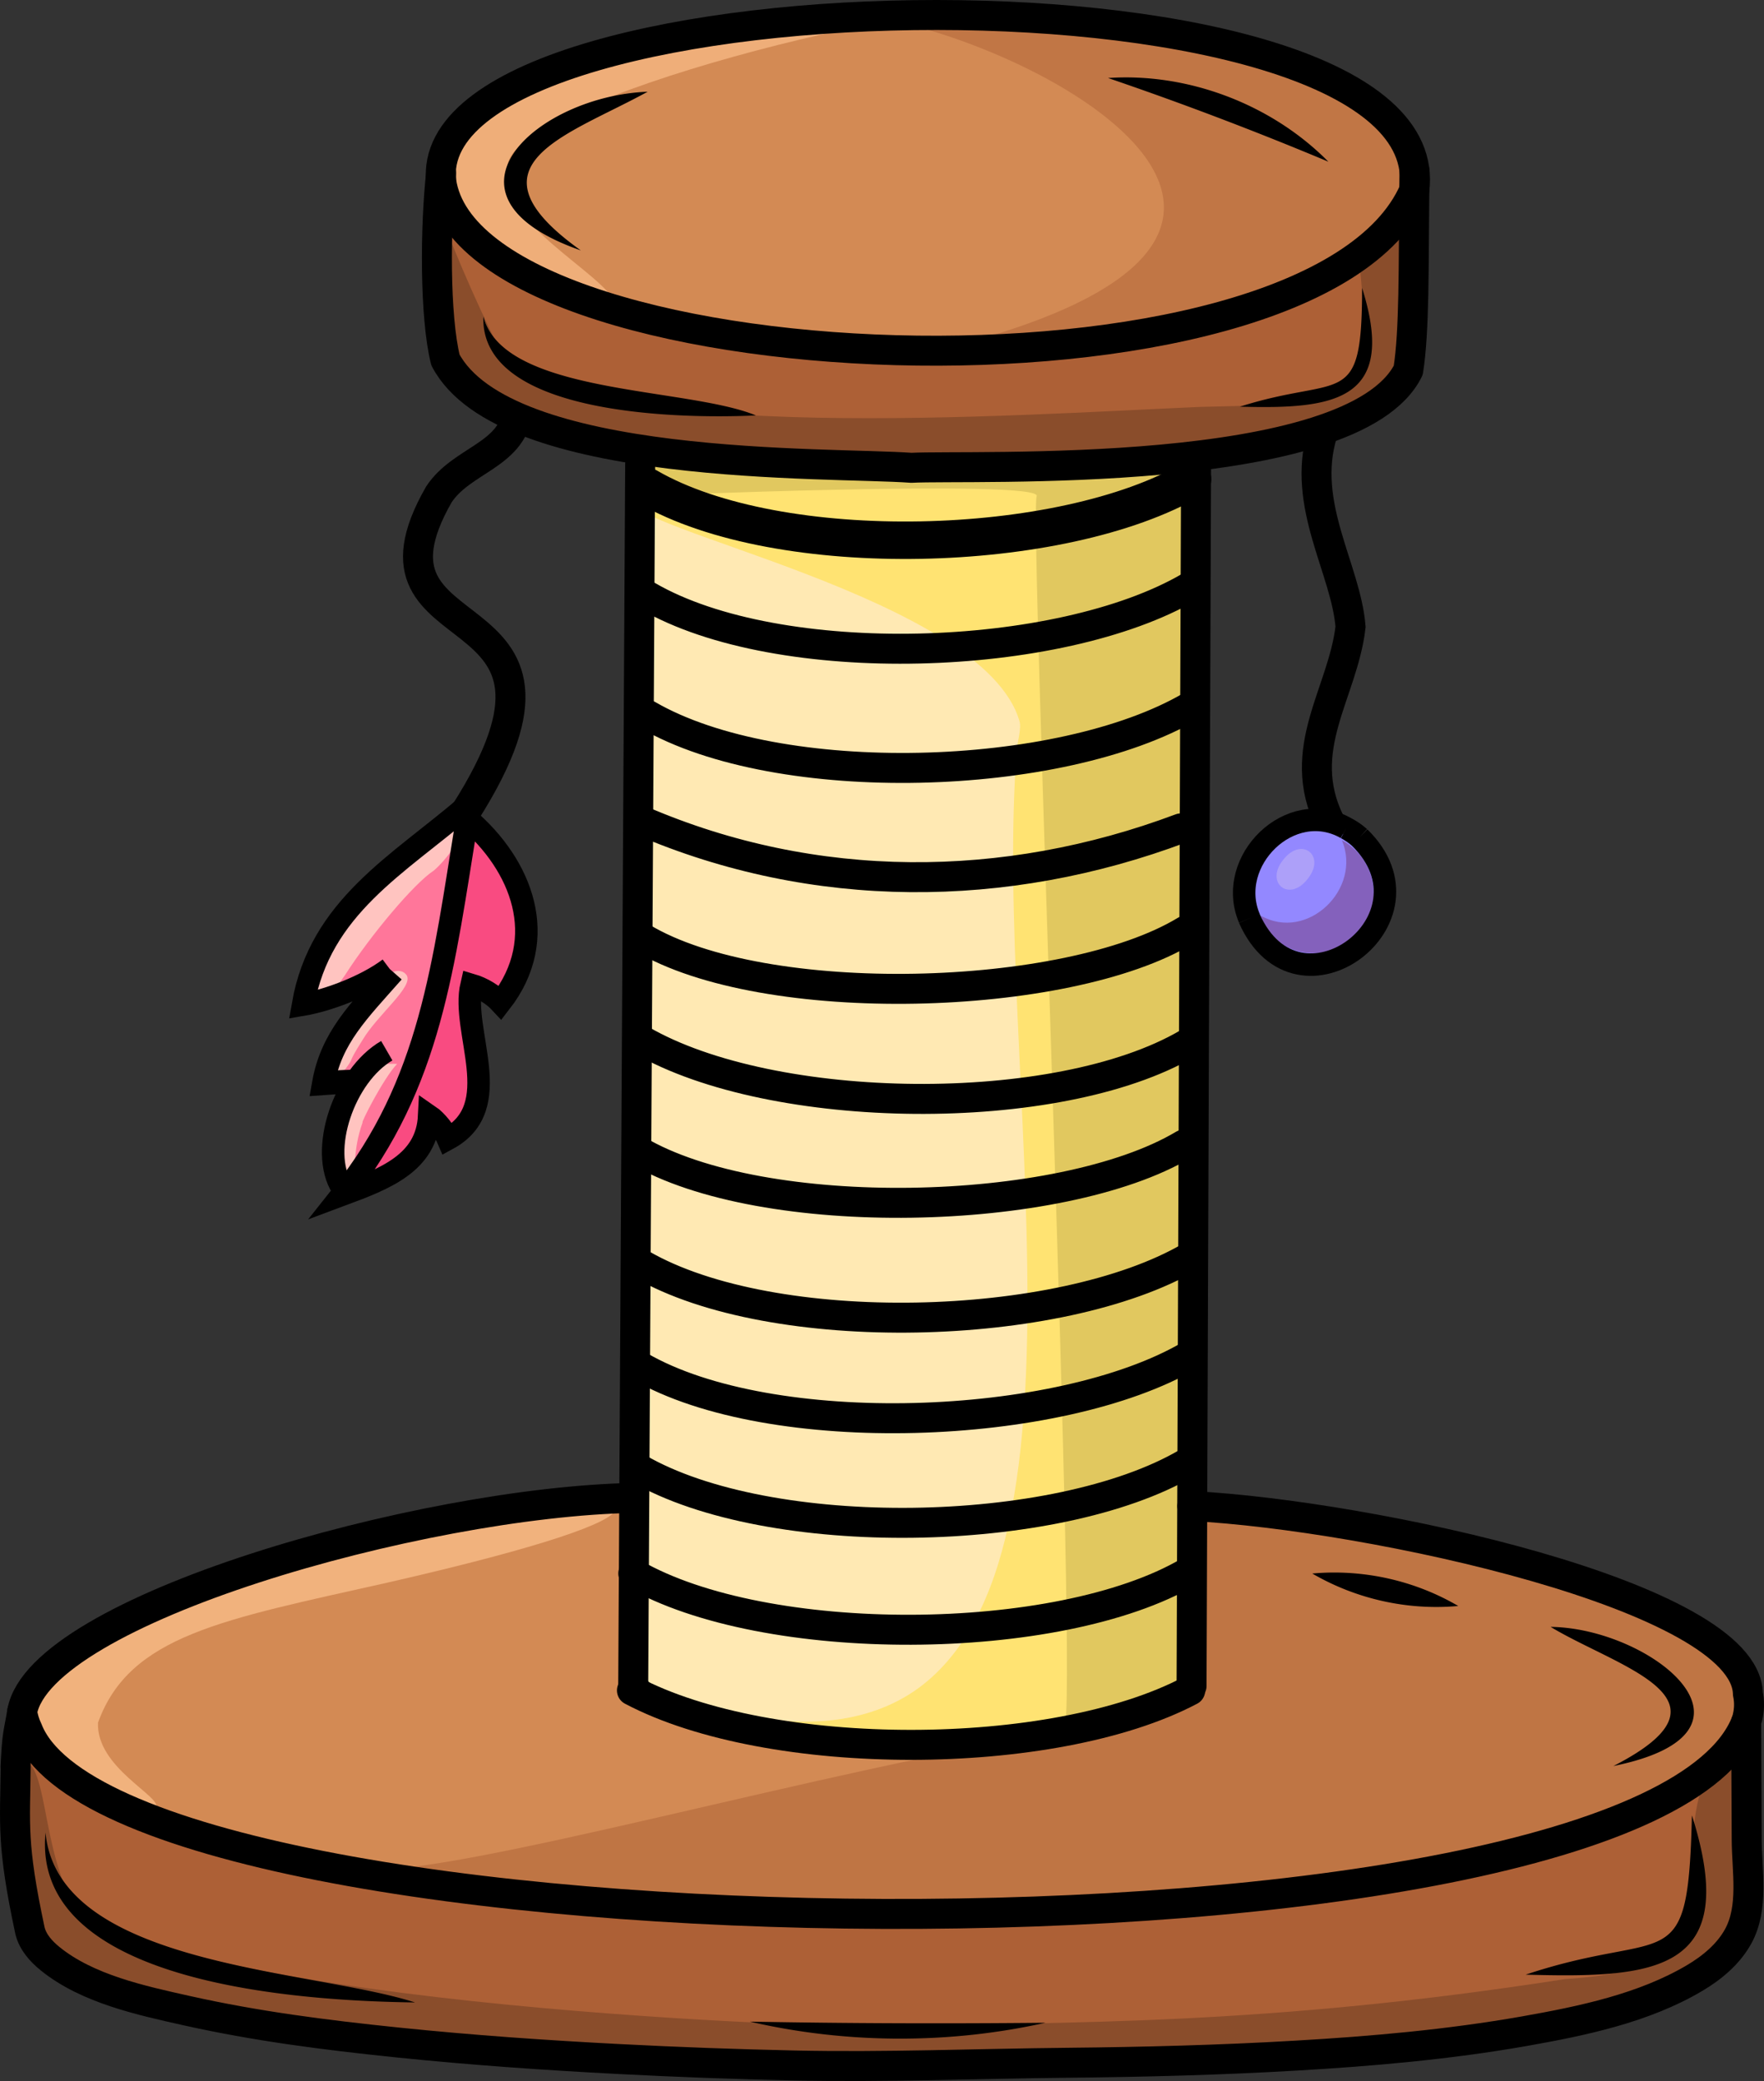 <svg xmlns="http://www.w3.org/2000/svg" viewBox="0 0 235.43 277.72">
  <rect x="0" y="0" width="235.43" height="277.72" fill="#333333" stroke="none"/>
  <path fill="#d38a54" d="M124.71 46.58c-34.67-.85-64.3-7.23-65.4-23.53 0 .15-.03.31-.05.47.43-28.57 128.36-28.54 129.96-.69-.68 12.11-12.93 15.42-29.47 20.1-10.09 2.29-22.13 3.62-35.04 3.65Z"/>
  <path fill="#ad6036" d="M58.39 37.38c-.22-5.69.09-10.44.43-13.82v3.35c0-.73.02-1.45.03-2.18 4.84 26.4 115.79 32.02 129.9.65 0 30.26 2.25 29.97-29.51 35.33-23.7 1.01-106.83 9.62-100.85-23.34Z"/>
  <path fill="#d38a54" d="M88.05 226.42c21.49 9.05 52.41 7.38 70.97-1.42 0-8 .04-16.01.07-24.01 130.42 14.14 68.75 56.76-40.97 54.89-120.17.38-165.75-40.11-33.5-55.96-.03 8.37-.09 16.73-.13 25.1 1.08.46 2.26.94 3.54 1.42l.02-.02Z"/>
  <path fill="#ad6036" d="M118.16 255.88c58.48-1.52 103.98-6.97 115.06-26.65-.09 6.5-.17 17.77-.39 22.4 7.72 29.63-116.98 22.17-118.58 24.14 0 0-105.71-.54-110.24-18.08-3.03-13.91-2.22-19.98-1.11-30.35 4.41 19.86 55.79 27.41 115.27 28.53h-.01Z"/>
  <path fill="#9388ff" d="M184.13 118.64c.68 11.4-16.79 11.94-16.78.42-.19-10.95 16.47-11.35 16.78-.42Z"/>
  <path fill="#ff769a" d="m52.4 131-.03-.07c-3.96 1.31-4.22 1.29-10.98 3.39.07-.02.2-.77.23-.87.08-.3.17-.59.26-.89.18-.58.38-1.15.59-1.71.42-1.09.89-2.16 1.43-3.2 1.04-2.01 2.29-3.9 3.69-5.67s2.95-3.42 4.58-4.98 3.41-3.14 5.18-4.64l2.31-1.95c.4-.33.79-.66 1.19-1l.58-.49c.06-.05.22-.23.3-.21.1.03.11.28.1.36-.02.3-.1.62-.14.92-.04.33-.09.66-.13.98-.09.65-.18 1.3-.26 1.95-.17 1.28-.35 2.57-.53 3.85-.35 2.5-.71 5-1.11 7.49s-.82 4.82-1.31 7.21-1.03 4.66-1.68 6.95-1.36 4.51-2.2 6.7-1.8 4.37-2.88 6.47a58.765 58.765 0 0 1-4.78 7.75c-.1.14-1.16 1.43-1.12 1.49-1.41-2-1.67-4.91-1.59-7.28.05-1.43.26-2.86.74-4.21.22-.63.5-1.23.86-1.79.55-.86 1.6-1.6 1.83-2.64-.25-.09-.7.03-.98.07-.38.07-.76.17-1.13.28-.75.21-1.5.43-2.29.49 1.08-6.15 4.63-9.48 9.28-14.78l-.02-.05v.06Z"/>
  <path fill="#ff769a" d="M57.23 150.28c-.31 6.26-5.77 8.32-11.5 10.49 11.06-13.19 13.56-33.12 16.37-51.96 7.2 6.17 11.34 17.71 4.68 26.3-.95-1.05-2.62-1.98-3.82-2.32v.02s-.05-.02-.07-.02c-1.47 6.2 4.72 16.17-3.09 20.5-.53-1.14-1.52-2.34-2.49-3.03v.05s-.04-.04-.07-.05v.02Z"/>
  <path fill="#ad6036" d="M112.52 1.79c20.87 1.15 75.13 28.1 16.15 44.04.11 1.17 20.56 3.55 41.11-5.84 62.35-28.29-45.12-44.51-57.26-38.2Z" opacity=".47" style="isolation:isolate"/>
  <path d="M187.94 49.1c-1.89 13.25-66.31 12.83-66.31 12.83S62 61.51 59.45 47.73c-.74-8.56-2.84-13.53-.17-18.02.89 2.9 5.98 14.56 7.89 17.64 12.85 12.02 67.81 8.04 93.04 6.95 11.68-.29 19.3-.16 21.54-4.74.23-.46.68-4.78-.25-13.81-.21-2.07 4.45-5.25 6.44-6.3V49.1m.78-22.87 44.5 201.91c-.1 6.5-.16 17.77-.39 22.4 7.71 29.63-116.98 22.17-118.58 24.14 0 0-105.71-.54-110.24-18.08-2.49-11.65-1.99-14.19-1.92-21.91 4.14-.63 3.25 8.91 6.58 17.03 4.91 14.59 91.83 18.69 107.67 18.66 27.2-.54 52.71-.06 92.55-6.27 26.25-1.71 12.46-13.62 19.22-28.05 2.11.1 6.65-4.23 5.11-7.92Z" opacity=".2" style="isolation:isolate"/>
  <path fill="#ad6036" d="M160.34 202.44c-6.22 9.79 10.85 24.41-12.95 27.98-28 3.25-79.29 18.2-96.16 19.08 45.7 12.2 29.25 6.01 120.82 2.93.5-.03 13.53-2.82 39.57-8.4 0 0 12.75-2.73 19.23-11.07 14.78-19.64-41.03-27.91-49.9-29.47-5.69-1-15.22-4.46-20.62-1.04Z" opacity=".51" style="isolation:isolate"/>
  <path fill="#ffe9b3" d="M85.67 213.89 84.28 66.23s55.09-2.34 54.08 0 5.72 163.64 3.64 164.61c-1.21.56-17.35 2.1-30.52.3-32.06-4.39-25.24-7.17-25.81-17.25Z"/>
  <path fill="#ffe266" d="M84.42 66.63c-1.84 3.9 46.87 13 51.65 29.63.27.95-.28 2.76-.36 3.76-.11 1.33-.19 2.67-.26 4.01-.14 2.82-.21 5.64-.23 8.47-.04 6.1.14 12.2.38 18.29.26 6.42.59 12.84.88 19.26s.54 12.81.62 19.23c.08 6.06.01 12.13-.39 18.19-.36 5.41-.97 10.83-2.15 16.14-1 4.52-2.42 9.01-4.66 13.08-1.95 3.54-4.56 6.74-7.93 9.02-3.54 2.4-7.71 3.63-11.94 3.95-5.63.43-11.31-.59-16.71-2.12-2.29-.65-4.53-1.43-6.77-2.22 2.66 1.06 5.19 2.2 7.94 3.04 6.88 2.09 14.07 3.34 21.25 3.76 4.96.29 9.87.8 14.82.19l10.64-1.32c3.36-.42 6.69-1.14 10.01-1.84 2.12-.45 4.25-1.22 5.83-2.74 1.49-1.44 2.17-3.55 2.31-5.57.16-2.31-.3-4.61-.6-6.9-.34-2.64-.47-5.3-.38-7.96s0-5.19.06-7.79c.16-8.13.63-16.26.89-24.39.76-23.73-.11-47.69.48-71.52.28-11.39.49-22.81-.34-34.18-.19-2.62-1.29-4.28-3.85-5.35-1.3-.54-2.32-.52-3.67-.27-4.7.87-28.15.63-41.88-.75-29.9-3-25.23 3.28-25.64 4.92Z" opacity=".85" style="isolation:isolate"/>
  <path fill="#8461bc" d="M183.35 119.29c.27 8.7-12.32 11.03-15.08 2.91 6.21 3.51 13.55-3.55 10.83-10.06 2.52 1.33 4.24 4.04 4.24 7.16Z"/>
  <path fill="#f94b81" d="M68.55 130.25c-.6 1.28-1.25 2.29-1.76 3-.94-1.07-2.64-2.01-3.86-2.36-1.48 6.39 4.79 16.11-3.15 20.55-.41-.98-1.57-2.45-2.5-3.07-.33 6.29-5.81 8.36-11.6 10.52 1.51-1.8 2.87-3.72 4.07-5.74s2.3-4.18 3.25-6.37 1.82-4.55 2.56-6.89 1.42-4.83 2.01-7.28 1.12-5.02 1.6-7.55.91-5.13 1.32-7.71c.47-2.97.92-5.95 1.37-8.93.09-.52.16-1.04.24-1.55 5.82 6.16 10.97 12.53 6.45 23.38Z"/>
  <path fill="#ffc4c0" d="M56.57 111.48c-14.02 11.48-14.33 18.67-14.33 18.67-.27 3.56 1.29 3.72 3.8-.01 3.49-5.45 9.3-12.31 11.83-13.94 1.55-1.29 3.93-4.47 3.66-5.55-.3-1.28-3.84-.23-4.96.81v.02Z"/>
  <path fill="#ada0f9" d="M171.27 114.73c2.45-3.16 5.76-.54 3.25 2.57-2.45 3.16-5.76.54-3.25-2.57Z"/>
  <path fill="#ffc4c0" d="M51.01 130.58c-4.23 3.66-5.97 7.89-8.22 10.78-1.53 1.69 1.92 2.31 3.3 1.32 1.33-1.81.08-.38 2.3-3.9 2.04-3.43 6.92-7.17 5.86-8.67-.85-1.14-2.61-.21-3.25.47Zm-1.95 11.67c-4.03 1.09-3.7 8.03-5.45 12-.82 1.41 1.5 2.61 2.82 2.15 1.43-.48.5-2.57 1.97-6.62-.33.26 2.75-5.87 4.6-7.8 0 0-2.58-.1-3.94.26Z"/>
  <path fill="#ffc48f" d="M13.1 229.84c4.22-11.6 16.59-13.69 38.5-18.61 85.49-19.51-34.35-11.97-46.73 14.5-5.54 10.44 12.61 18.23 15.94 15.48.81-1.46-8.03-5.32-7.73-11.36h.02Z" opacity=".69" style="isolation:isolate"/>
  <path fill="#ffc48f" d="M67.72 22.2c.61-9.22 57.64-22.85 67.07-20.92-15.95-3.65-52.66 4.14-64.13 9.2-27.49 12.85 1.96 31.85 11.61 30.18-1.62-4.24-16.06-10.94-14.55-18.46Z" opacity=".63" style="isolation:isolate"/>
  <path fill="none" stroke="#000" stroke-miterlimit="10" d="M44.49 138.96c-.71 1.39-1.23 3.45-1.37 4.48 1.69-.11 3.56-.19 5.28-.21"/>
  <path fill="none" stroke="#000" stroke-miterlimit="10" stroke-width="4" d="M62.1 108.41c19.68-30.97-16.21-20.28-3.53-42.42 3.03-4.61 9.62-5.16 10.51-10.93m107.39 2.85c-2.85 9.46 3.17 18.01 3.78 25.74-1.03 8.88-7.54 16.31-2.76 26.06"/>
  <path fill="none" stroke="#000" stroke-miterlimit="10" stroke-width="3" d="M181.45 111.76c11.15 10.89-8.21 25.41-14.71 10.81m12.93-12.04c.64.34 1.24.75 1.78 1.23m-1.78-1.23c-7.46-4.23-16.17 4.41-12.92 12.03M51.62 140.22c-5.67 3.28-9.13 13.34-5.94 18.31"/>
  <path fill="none" stroke="#000" stroke-miterlimit="10" stroke-width="3" d="M47.26 144.44c-1.72.02-2.44.09-4.13.21 1.08-6.17 4.71-9.66 9.35-14.93m9.87-20.48c7.25 6.19 11.15 15.92 4.44 24.55-.99-1.07-2.44-1.93-3.86-2.35-1.46 6.22 4.73 16.24-3.15 20.54-.42-.99-1.55-2.42-2.5-3.07-.31 6.28-5.86 8.38-11.6 10.52 11.84-14.81 13.5-30.68 16.67-50.19Zm-10.38 20.01c-3.28 2.46-8.37 4.28-11.53 4.82 2.28-13.02 12.7-18.66 21.83-26.49"/>
  <path fill="none" stroke="#000" stroke-linecap="round" stroke-linejoin="round" stroke-width="4" d="M58.83 23.53c-.78-28.16 134.05-29.87 129.93 1.85m-.01.01c-13.58 31.22-127.62 26.3-129.93-1.82"/>
  <path fill="none" stroke="#000" stroke-linecap="round" stroke-linejoin="round" stroke-width="4" d="M58.82 26.92c0-1.29.03-2.57.06-3.86-.8 7.1-.88 19.14.57 24.98 7.93 14.99 51.31 13.59 62.19 14.39 7.96-.43 58.91 1.84 66.31-13.01.83-5.24.7-13.72.81-24.02h0c0-1.09.02-1.96.03-2.57M58.82 26.92V24m100.31 176.99c23.65 1.23 73.86 12 74.15 25.03m-.06 3.2c.26-1.06.28-2.13.06-3.19M84.52 199.9c-28.4.54-79.12 14.96-81.56 28.53h0c.11.82.35 1.61.73 2.41h0c12.3 31.62 215.68 34.27 229.37-1.06"/>
  <path fill="none" stroke="#000" stroke-linecap="round" stroke-linejoin="round" stroke-width="4" d="M233.05 229.8c.02 5.23.05 10.47.07 15.7.02 4.18.97 9.04-1.12 12.88-1.31 2.4-3.52 4.23-5.84 5.6-6.79 4.02-14.99 5.72-22.67 7.08-10.1 1.78-20.34 2.68-30.57 3.27-10.11.59-20.24.85-30.37.95-12.21.12-24.46.63-36.67.36-7.71-.17-15.42-.45-23.13-.85-9.92-.51-19.84-1.2-29.72-2.22s-18.85-2.18-28.09-4.24c-6.08-1.36-13.26-2.9-18.23-6.92-1.2-.97-2.31-2.19-2.7-3.72-2.49-11.65-1.99-14.19-1.92-21.91m.87-7.35c-.52 3.17-.66 2.69-.89 7.36M84.51 225l.93-163.07m74.19.53-.6 162.54"/>
  <path fill="none" stroke="#000" stroke-linecap="round" stroke-linejoin="round" stroke-width="4" d="M158.85 225.59c-18.29 9.65-56.1 9.72-74.51 0"/>
  <path fill="none" stroke="#000" stroke-linecap="round" stroke-linejoin="round" stroke-width="5" d="M86.45 64.97c17.51 10.15 55.32 9.15 72.72-1.03"/>
  <path d="M6.07 244.52c1.63 17.94 35.4 18.23 49.32 22.71-14.48-.19-51.35-2.2-49.31-22.72h-.01Zm94.01 25.27c13.19.24 26.26.28 39.45.15-12.91 2.88-26.56 2.82-39.45-.15Zm125.73-27.53c6.61 20.86-4.73 21.76-22.19 21.26 19.23-6.41 21.66.95 22.19-21.27Zm-50.67-32.27c6.75-.61 13.62.9 19.48 4.33-6.75.62-13.62-.92-19.48-4.33Zm31.81 7.12c13.49.16 30.66 14.05 8.38 18.57 17.52-8.96.63-13.13-8.38-18.57ZM64.51 42.24c2.69 10.47 27.12 9.39 36.38 13.2-9.51.46-36.85.15-36.38-13.21Zm117.28-3.81c4.74 15.05-3.65 16.2-16.31 15.84 13.7-4.36 16.3.6 16.31-15.85Zm-4.5-16.85a459.19 459.19 0 0 0-29.41-11.17c10.72-.73 21.87 3.53 29.41 11.17Zm-90.85-9.34c-10.71 5.89-24.98 9.72-8.92 21.18-20.87-7.3-5.74-20.63 8.93-21.18h-.01Z"/>
  <path fill="none" stroke="#000" stroke-linecap="round" stroke-linejoin="round" stroke-width="4" d="M86.45 79.55c17.51 10.15 54.94 8.93 72.34-1.25M86.45 95.42c17.51 10.15 55.08 9.01 72.48-1.17m-73.26 15.3c23.01 9.89 48.48 9.8 71.93 1m-71.93 14.58c16.29 9.81 56.69 8.67 72.54-.92M85.59 138.8c17.51 10.15 55.52 10.63 72.92.45m-73.47 14.26c16.74 9.91 56.55 9 72.93-.75m-72.38 15.95c17.51 10.15 55.89 9.17 73.29-1.01m-73.51 14.63c17.51 10.15 56.02 8.73 73.42-1.45m-73.63 15.07c17.51 10.15 55.85 9.47 73.25-.71m-73.89 14.74c17.51 10.15 56.73 9.96 74.13-.22"/>
</svg>